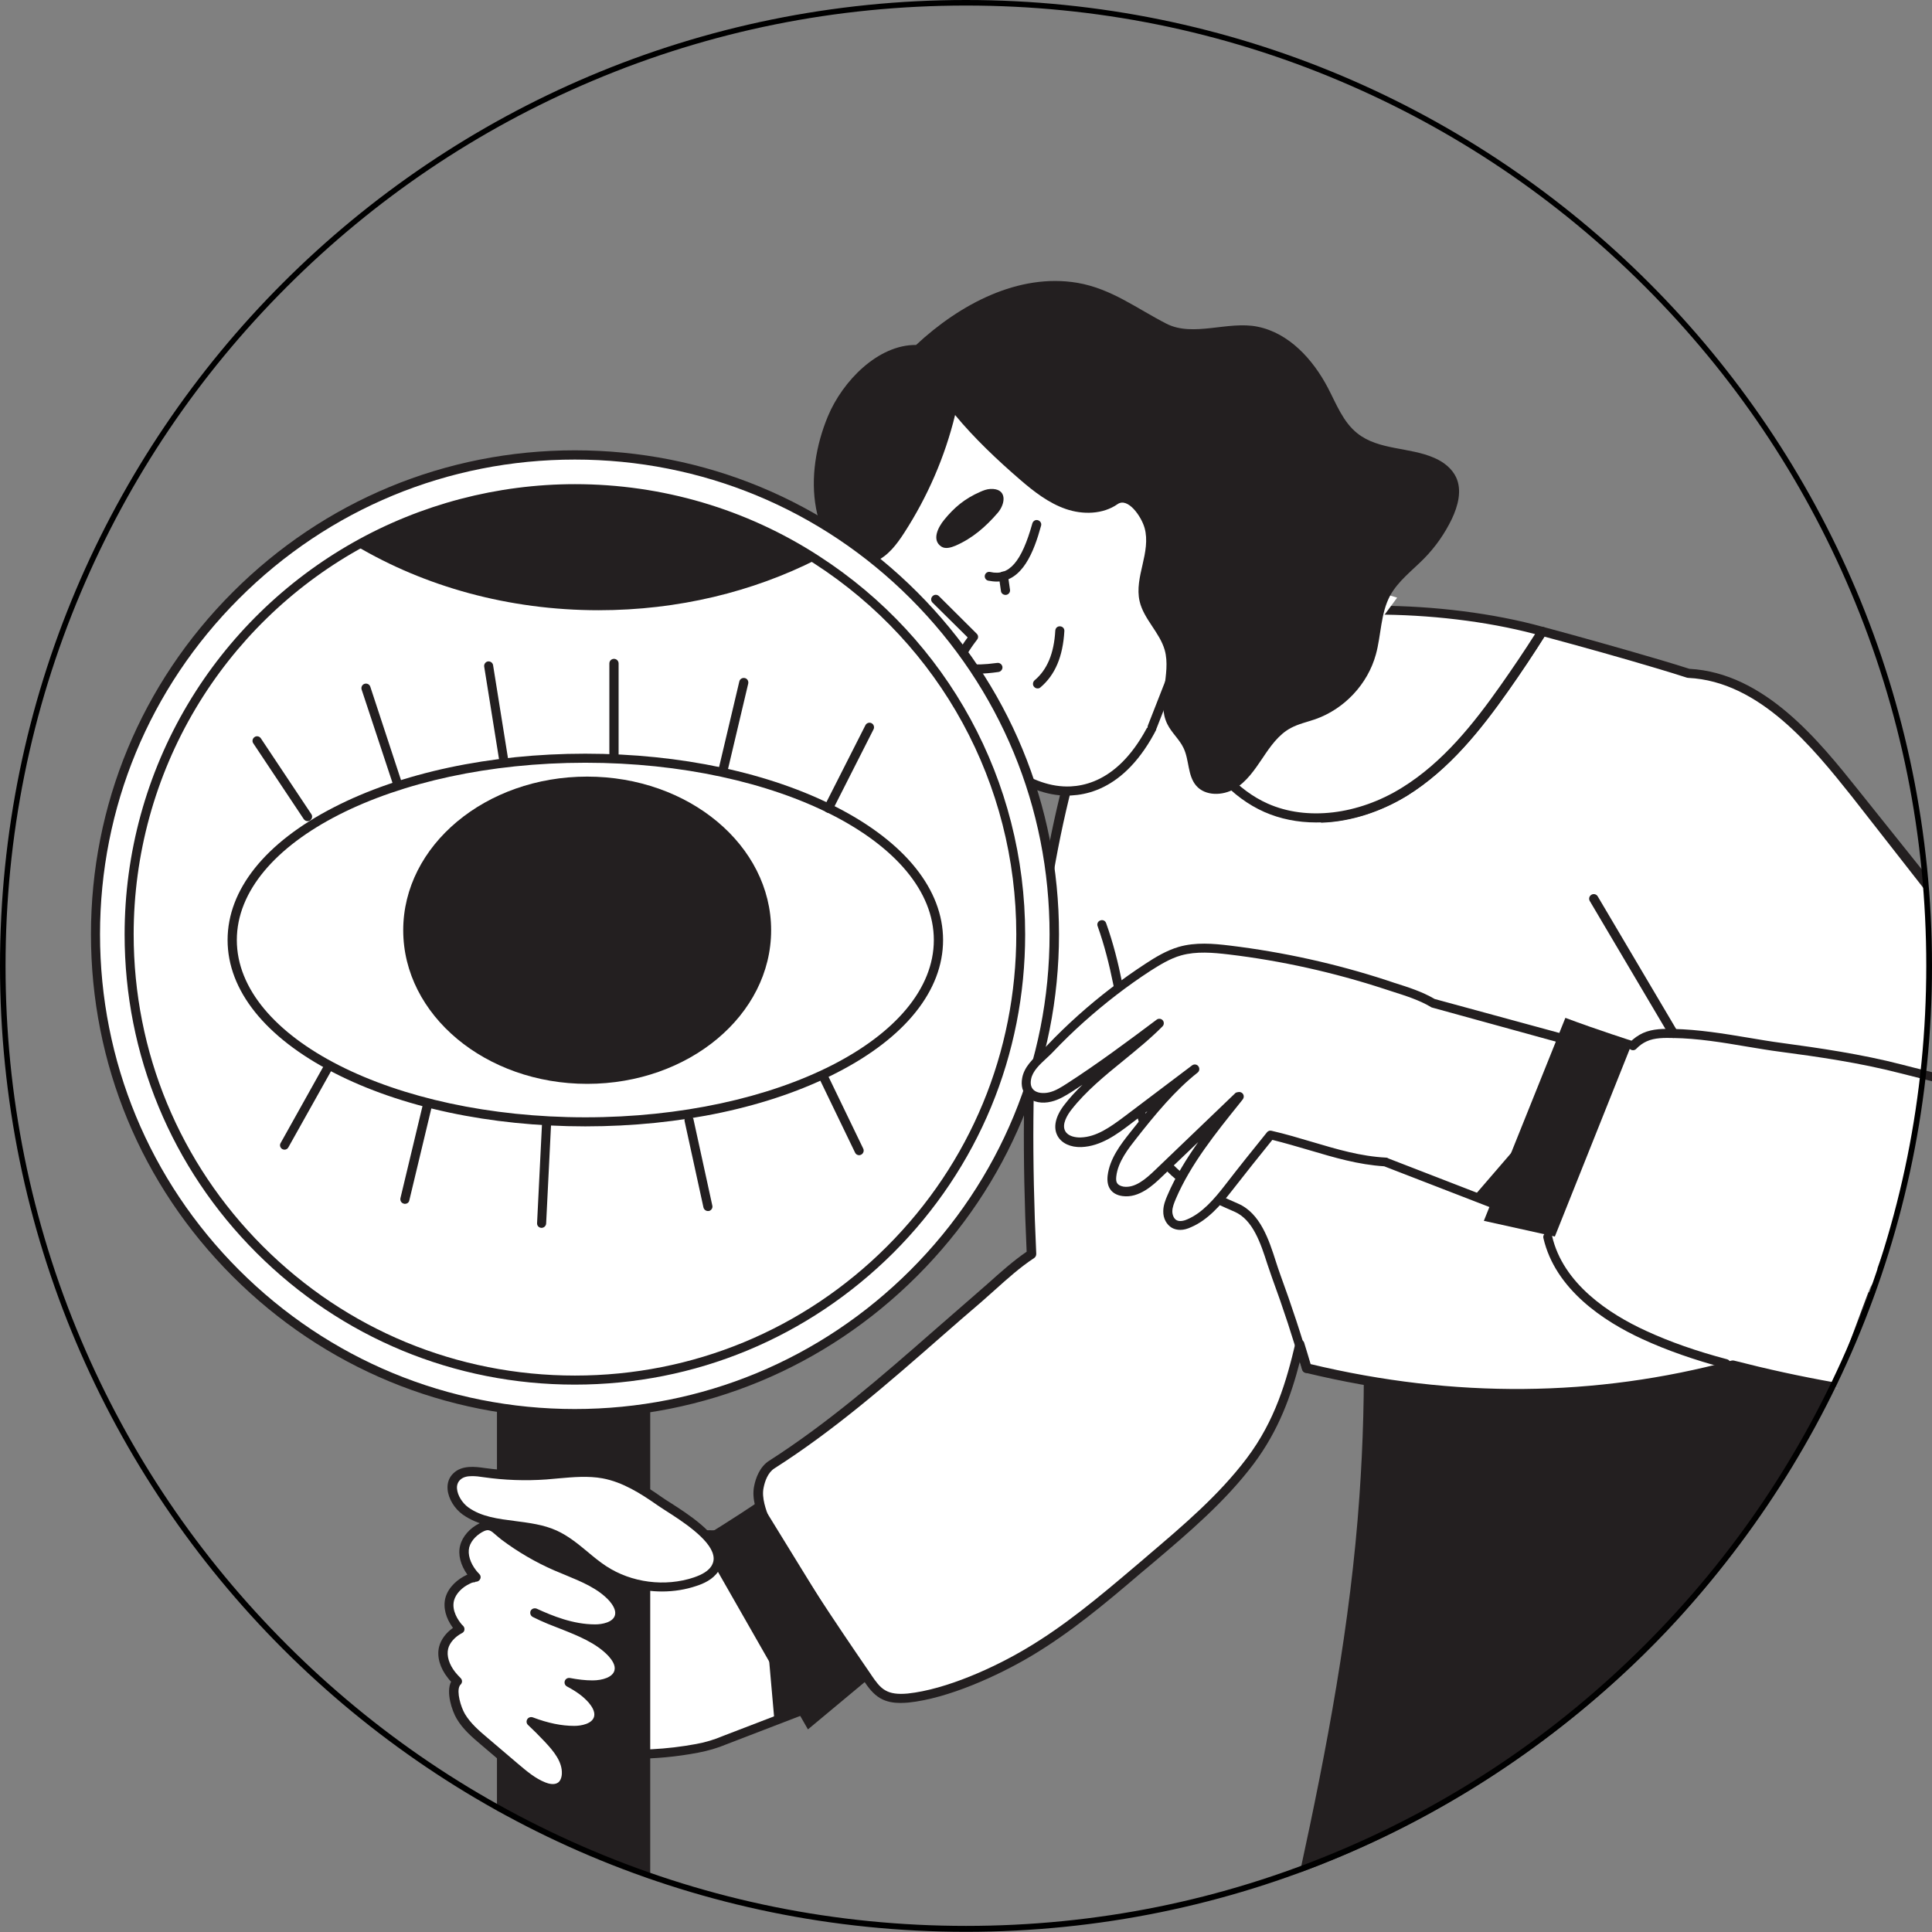 <svg width="311" height="311" viewBox="0 0 311 311" fill="none" xmlns="http://www.w3.org/2000/svg">
<rect x="0" y="0" width="311" height="311" fill="#808080" stroke="none"/>
<g clip-path="url(#clip0_113_424)">
<path d="M217.373 209.466C221.093 226.13 234.842 237.409 253.353 236.694C271.865 235.98 291.033 223.124 303.087 204.168L217.373 209.466Z" fill="white"/>
<path d="M301.923 207.919C274.454 210.359 246.955 212.829 219.486 215.269C219.664 223.809 219.426 232.35 218.831 240.861C217.402 261.394 213.593 281.45 209.248 301.418C211.212 300.704 214.039 299.603 217.343 298.174C247.401 285.111 265.734 265.56 271.121 259.489C286.269 242.468 294.691 225.238 299.393 213.067L301.923 207.919Z" fill="#231F20"/>
<path d="M310.107 141.053C310.107 141.053 308.024 138.404 305.792 135.934C304.393 134.357 304.304 134.417 302.875 132.839C301.863 131.738 300.614 130.28 298.56 127.721C291.834 119.329 283.323 108.944 271.716 108.378C270.168 107.872 268.621 107.396 267.073 106.95C260.794 105.075 254.514 103.319 248.205 101.623C246.27 104.718 244.247 107.753 242.134 110.759C237.64 117.127 232.64 123.347 226.033 127.453C222.075 129.923 217.402 131.5 212.76 131.709C212.135 124.299 209.932 117.097 203.683 112.098C199.933 109.093 194.993 107.783 190.38 108.17C190.142 108.2 189.903 108.23 189.665 108.259C189.546 107.396 189.427 106.563 189.338 105.7C187.552 106.831 185.916 108.14 184.398 109.598C182.047 110.521 179.844 111.8 177.999 113.378C174.368 116.472 172.91 121.799 171.749 126.382C165.529 150.694 164.756 176.375 165.946 201.937C162.851 203.961 159.994 206.788 157.375 209.049C146.572 218.334 136.185 228.124 124.132 235.832C122.942 236.575 122.347 238.034 122.049 239.432C121.692 241.218 122.376 243.152 123.061 244.937C128.269 253.418 133.685 261.661 139.34 269.845C139.429 269.964 139.518 270.083 139.578 270.202C140.263 271.184 140.977 272.225 142.018 272.821C143.209 273.505 144.697 273.565 146.066 273.416C152.316 272.761 160.202 269.19 165.559 266.006C171.868 262.257 177.523 257.525 183.088 252.764C189.457 247.318 196.034 242.021 201.094 235.296C205.587 229.344 207.462 223.244 209.069 216.459C209.456 217.739 209.843 219.018 210.23 220.328C233.89 226.071 256.746 225.803 278.769 219.852C284.156 221.22 289.632 222.262 295.078 223.244C295.733 223.363 295.108 223.244 295.108 223.274C295.108 223.303 294.185 223.184 294.185 223.155C294.185 223.155 294.602 223.155 295.108 223.274C295.614 223.393 296.001 223.571 296.001 223.571L295.108 223.274C295.108 223.274 298.739 213.305 302.846 202.443C303.59 200.479 305.256 196.105 306.417 191.433C307.101 188.665 307.578 186.047 307.607 185.779C307.905 184.082 308.024 182.952 308.203 181.613C309.185 173.876 309.601 172.834 309.988 168.222C310.167 166.109 310.226 164.561 310.286 162.865C310.554 158.52 310.673 151.289 310.107 141.053Z" fill="white"/>
<path d="M310.107 140.963V141.053V140.963ZM295.346 222.44L295.078 223.869C289.602 222.887 284.215 221.905 278.888 220.536C256.657 226.488 233.533 226.636 210.171 220.982C209.903 220.923 209.724 220.714 209.635 220.476C209.516 220.06 209.397 219.613 209.248 219.167C207.849 224.583 205.885 230.207 201.778 235.683C197.195 241.753 191.332 246.723 185.648 251.544C184.963 252.109 184.308 252.674 183.624 253.24C177.642 258.358 172.196 262.881 166.006 266.571C160.649 269.756 152.613 273.416 146.215 274.07C145.828 274.1 145.381 274.13 144.935 274.13C143.923 274.13 142.762 273.981 141.721 273.386C140.53 272.702 139.727 271.571 139.042 270.559L138.804 270.202C132.793 261.453 127.465 253.27 122.525 245.265C122.495 245.235 122.495 245.175 122.466 245.146C121.811 243.42 120.977 241.277 121.394 239.224C121.662 237.885 122.317 236.099 123.805 235.147C133.388 229.017 142.078 221.429 150.5 214.049C152.613 212.204 154.786 210.299 156.958 208.424C157.643 207.829 158.357 207.204 159.101 206.55C161.065 204.794 163.089 202.979 165.262 201.491C163.863 171.168 165.708 147.212 171.095 126.144C172.166 121.918 173.654 116.115 177.582 112.783C179.428 111.205 181.66 109.866 184.041 108.944C185.558 107.456 187.255 106.146 189.011 105.045C189.219 104.897 189.487 104.897 189.725 105.016C189.963 105.135 190.112 105.343 190.142 105.611C190.201 106.236 190.29 106.831 190.35 107.456H190.38C195.379 107.039 200.439 108.527 204.218 111.562C209.605 115.877 212.641 122.216 213.504 130.965C217.611 130.667 221.926 129.209 225.735 126.858C232.372 122.751 237.312 116.502 241.628 110.372C243.741 107.396 245.764 104.331 247.699 101.266C247.877 100.998 248.205 100.85 248.502 100.939C254.782 102.635 261.151 104.421 267.4 106.266C268.859 106.712 270.406 107.158 271.954 107.664C284.066 108.319 292.816 119.27 299.215 127.275L310.167 140.963L310.464 144.028L298.084 128.197C291.834 120.371 283.293 109.688 271.775 109.122C271.716 109.122 271.656 109.093 271.567 109.093C270.019 108.587 268.442 108.111 266.954 107.664C260.883 105.849 254.722 104.123 248.621 102.486C246.776 105.403 244.812 108.349 242.818 111.176C238.413 117.425 233.354 123.823 226.509 128.078C222.283 130.697 217.462 132.244 212.879 132.423C212.492 132.452 212.164 132.155 212.105 131.768C211.361 123.079 208.474 116.83 203.296 112.663C199.814 109.866 195.141 108.497 190.499 108.884C190.261 108.914 190.052 108.914 189.814 108.944C189.427 109.003 189.07 108.706 189.011 108.319C188.951 107.843 188.862 107.396 188.832 106.92C187.493 107.843 186.183 108.914 184.993 110.075C184.933 110.134 184.844 110.194 184.755 110.223C182.493 111.116 180.35 112.366 178.594 113.884C175.023 116.919 173.595 122.454 172.583 126.501C167.196 147.54 165.381 171.465 166.809 201.848C166.809 202.116 166.69 202.354 166.482 202.503C164.25 203.961 162.166 205.836 160.143 207.651C159.399 208.305 158.684 208.96 158 209.555C155.827 211.4 153.655 213.305 151.542 215.15C143.09 222.559 134.34 230.207 124.668 236.367C123.596 237.052 123.12 238.45 122.912 239.521C122.585 241.128 123.299 243.033 123.864 244.551C128.775 252.555 134.102 260.679 140.084 269.369L140.322 269.726C140.917 270.589 141.602 271.601 142.524 272.106C143.387 272.612 144.548 272.761 146.125 272.612C152.316 271.958 160.113 268.416 165.321 265.292C171.422 261.661 176.809 257.168 182.761 252.109C183.445 251.544 184.1 250.978 184.785 250.383C190.38 245.622 196.183 240.712 200.677 234.76C205.29 228.66 207.105 222.232 208.534 216.191C208.623 215.864 208.891 215.656 209.218 215.626C209.546 215.626 209.843 215.834 209.932 216.132C210.29 217.292 210.647 218.453 210.974 219.584C234.039 225.119 256.835 224.91 278.739 219.018C278.858 218.989 278.977 218.989 279.126 219.018C284.453 220.387 289.751 221.548 295.286 222.53" fill="#231F20"/>
<path d="M200.766 76.686C200.766 70.229 195.737 64.962 189.397 64.545C187.165 60.438 183.981 56.897 179.844 54.784C176.69 53.177 173.148 52.493 169.636 52.166C155.262 50.856 143.328 57.016 136.364 69.663C134.459 73.115 133.179 76.984 133.358 80.912C133.596 86.149 135.947 91.595 138.536 96.326C139.042 97.249 139.548 98.112 140.054 98.975C140.441 99.659 140.858 100.314 141.304 100.969C142.643 103.081 144.131 105.135 145.649 107.128C148.387 110.64 151.393 113.973 154.548 117.127C159.161 121.74 165.381 127.632 172.404 127.275C181.273 126.828 185.975 117.425 188.296 110.075C190.558 102.873 191.421 95.999 192.284 88.559C192.284 88.441 192.314 88.351 192.314 88.232C197.195 86.685 200.766 82.102 200.766 76.686Z" fill="white"/>
<path d="M171.809 128.078C164.994 128.078 159.071 122.751 154.042 117.693C150.619 114.27 147.673 110.967 145.084 107.634C143.506 105.581 142.018 103.498 140.679 101.415C140.262 100.76 139.846 100.106 139.429 99.391C138.893 98.469 138.388 97.576 137.911 96.713C134.578 90.613 132.852 85.465 132.644 80.971C132.465 77.281 133.507 73.353 135.739 69.336C142.822 56.451 154.905 50.112 169.726 51.451C174.041 51.838 177.374 52.701 180.201 54.13C184.07 56.094 187.433 59.456 189.874 63.831C196.421 64.456 201.51 70.02 201.51 76.656C201.51 82.132 198.117 86.953 192.999 88.798C192.076 96.683 191.213 103.319 189.011 110.313C184.546 124.507 177.553 127.781 172.464 128.048C172.226 128.048 172.017 128.078 171.809 128.078ZM165.857 52.731C153.327 52.731 143.179 58.772 136.989 70.02C134.906 73.8 133.923 77.46 134.072 80.882C134.251 85.137 135.917 90.077 139.161 95.969C139.637 96.802 140.143 97.695 140.679 98.588C141.096 99.302 141.512 99.957 141.899 100.582C143.209 102.635 144.667 104.688 146.215 106.712C148.774 110.015 151.661 113.259 155.054 116.651C160.024 121.621 165.886 126.918 172.374 126.59C176.987 126.352 183.386 123.287 187.612 109.896C189.784 102.962 190.647 96.386 191.57 88.53L191.6 88.203C191.63 87.905 191.838 87.667 192.106 87.578C196.867 86.06 200.052 81.686 200.052 76.686C200.052 70.675 195.35 65.676 189.368 65.289C189.13 65.259 188.892 65.14 188.773 64.902C186.451 60.617 183.237 57.343 179.517 55.439C176.868 54.1 173.684 53.296 169.577 52.91C168.327 52.791 167.077 52.731 165.857 52.731Z" fill="#231F20"/>
<path d="M120.799 247.11L111.752 247.05L79.283 246.634L81.217 279.04C91.842 282.373 102.228 283.325 112.228 281.45C113.775 281.153 115.263 280.706 116.722 280.111L134.429 273.297L120.799 247.11Z" fill="white"/>
<path d="M101.871 283.117C95.145 283.117 88.151 281.986 80.979 279.724C80.681 279.635 80.473 279.367 80.473 279.07L78.539 246.663C78.539 246.455 78.598 246.276 78.747 246.128C78.896 245.979 79.074 245.89 79.283 245.89L111.752 246.306L120.829 246.396C121.097 246.396 121.335 246.544 121.483 246.782L135.084 272.94C135.173 273.118 135.203 273.326 135.114 273.535C135.054 273.743 134.876 273.892 134.697 273.951L116.99 280.766C115.502 281.391 113.954 281.837 112.377 282.135C108.954 282.789 105.472 283.117 101.871 283.117ZM81.902 278.504C92.526 281.748 102.675 282.492 112.079 280.736C113.567 280.468 115.025 280.022 116.424 279.427L133.388 272.91L120.353 247.854L111.722 247.794L80.056 247.378L81.902 278.504Z" fill="#231F20"/>
<path d="M112.585 247.794C117.376 244.937 122.287 241.605 122.287 241.605L139.876 270.202L130.055 278.385L112.585 247.794Z" fill="#231F20"/>
<path d="M210.319 221.012C209.992 221.012 209.694 220.804 209.605 220.476C208.177 215.507 206.54 210.508 204.754 205.657C204.516 204.973 204.278 204.258 204.01 203.485C202.939 200.152 201.689 196.343 198.742 195.063C194.873 193.367 190.469 191.462 187.404 188.04C183.594 183.785 182.374 177.863 181.541 172.655C181.303 171.138 181.064 169.59 180.826 168.102C179.874 161.734 178.862 155.188 176.69 149.087C176.541 148.7 176.749 148.284 177.136 148.165C177.523 148.016 177.94 148.224 178.059 148.611C180.291 154.83 181.303 161.496 182.255 167.894C182.493 169.382 182.701 170.929 182.969 172.447C183.773 177.446 184.933 183.13 188.475 187.088C191.332 190.272 195.588 192.117 199.308 193.754C202.879 195.301 204.278 199.616 205.379 203.068C205.617 203.812 205.855 204.526 206.093 205.181C207.879 210.061 209.546 215.09 210.974 220.09C211.093 220.476 210.855 220.893 210.468 220.982C210.468 220.982 210.409 221.012 210.319 221.012Z" fill="#231F20"/>
<path d="M248.264 101.594C246.33 104.688 244.306 107.724 242.193 110.729C237.699 117.097 232.699 123.317 226.093 127.423C219.486 131.53 210.915 133.196 203.802 130.042C198.385 127.632 194.368 122.692 192.135 117.216C190.618 113.526 189.814 109.598 189.398 105.641C189.784 105.403 190.171 105.164 190.558 104.956C193.147 103.498 195.975 102.516 198.772 101.474C209.932 97.219 231.36 96.921 248.264 101.594Z" fill="white"/>
<path d="M211.867 132.393C208.891 132.393 206.064 131.828 203.504 130.697C198.296 128.376 194.01 123.674 191.451 117.484C190.052 114.062 189.13 110.223 188.683 105.7C188.653 105.432 188.773 105.164 189.011 105.016C189.397 104.748 189.814 104.54 190.201 104.301C192.463 103.022 194.903 102.099 197.284 101.236C197.701 101.088 198.117 100.939 198.504 100.79C210.26 96.356 232.193 96.416 248.473 100.939C248.681 100.998 248.889 101.177 248.949 101.385C249.038 101.594 249.008 101.832 248.889 102.04C246.955 105.135 244.901 108.2 242.788 111.205C238.384 117.454 233.324 123.852 226.479 128.108C221.837 130.905 216.688 132.393 211.867 132.393ZM190.142 105.998C190.588 110.164 191.451 113.765 192.76 116.919C195.141 122.692 199.248 127.215 204.07 129.358C210.349 132.155 218.623 131.173 225.676 126.798C232.313 122.692 237.253 116.443 241.568 110.313C243.473 107.605 245.348 104.837 247.104 102.07C231.211 97.874 210.26 97.874 199.01 102.159C198.594 102.308 198.177 102.456 197.76 102.635C195.439 103.498 193.058 104.391 190.886 105.611C190.647 105.7 190.409 105.849 190.142 105.998Z" fill="#231F20"/>
<path d="M79.997 291.449V224.256H104.669V302.459" fill="#231F20"/>
<path d="M99.669 260.114C99.877 259.102 99.282 258.09 98.597 257.317C96.246 254.698 92.675 253.597 89.431 252.169C86.485 250.889 83.687 249.252 81.098 247.318C79.759 246.306 79.104 245.116 77.497 245.89C76.277 246.485 75.116 247.616 74.759 248.955C74.372 250.472 75.057 252.109 76.039 253.329C76.217 253.537 76.396 253.746 76.574 253.954C76.217 253.924 75.86 254.014 75.384 254.222C74.045 254.847 72.765 256.007 72.408 257.406C71.991 258.983 72.735 260.679 73.807 261.959C73.866 262.048 73.956 262.137 74.045 262.227C72.854 262.822 71.753 263.923 71.426 265.232C71.039 266.75 71.723 268.387 72.706 269.607C73.003 269.964 73.301 270.321 73.628 270.618C73.509 270.738 73.39 270.857 73.301 271.035C72.587 272.374 73.509 275.112 74.164 276.272C75.086 277.85 76.515 279.099 77.943 280.29C79.61 281.718 81.277 283.117 82.943 284.545C84.342 285.736 85.77 286.956 87.497 287.61C88.389 287.938 89.431 288.116 90.205 287.551C90.83 287.104 91.098 286.331 91.127 285.557C91.217 283.355 89.669 281.45 88.181 279.843C87.318 278.921 86.395 277.998 85.473 277.135C87.705 277.969 90.026 278.534 92.407 278.564C94.044 278.564 96.008 277.998 96.335 276.421C96.544 275.41 95.949 274.398 95.264 273.624C94.222 272.463 92.943 271.6 91.574 270.886C92.794 271.124 94.044 271.273 95.324 271.273C97.109 271.273 99.252 270.678 99.609 269.041C99.847 267.97 99.193 266.929 98.419 266.125C95.83 263.387 91.961 262.257 88.419 260.769C87.616 260.441 86.812 260.084 86.038 259.697C89.133 261.126 92.348 262.286 95.74 262.286C97.347 262.286 99.341 261.721 99.669 260.114Z" fill="white"/>
<path d="M88.955 288.652C88.419 288.652 87.824 288.533 87.199 288.295C85.354 287.581 83.806 286.271 82.437 285.111L77.438 280.855C76.069 279.695 74.521 278.385 73.509 276.659C72.765 275.41 71.753 272.374 72.616 270.708C72.408 270.499 72.229 270.291 72.081 270.083C70.801 268.476 70.295 266.631 70.682 265.084C70.979 263.923 71.783 262.852 72.914 262.048C71.753 260.471 71.307 258.745 71.694 257.227C72.17 255.442 73.747 254.162 75.086 253.537C75.146 253.508 75.176 253.508 75.235 253.478C74.134 251.931 73.688 250.234 74.075 248.776C74.432 247.348 75.622 245.979 77.199 245.205C78.896 244.372 79.908 245.265 80.8 246.068C81.038 246.277 81.277 246.515 81.574 246.693C84.104 248.598 86.872 250.205 89.758 251.454C90.324 251.722 90.949 251.96 91.514 252.198C94.282 253.329 97.109 254.519 99.163 256.781C100.204 257.942 100.651 259.132 100.413 260.233C99.996 262.257 97.645 262.971 95.77 262.971C95.681 262.971 95.621 262.971 95.532 262.971C96.812 263.655 97.972 264.488 98.984 265.56C100.115 266.75 100.591 268 100.353 269.131C99.907 271.214 97.407 271.958 95.383 271.958H95.353C95.115 271.958 94.877 271.958 94.639 271.928C95.086 272.285 95.472 272.672 95.83 273.059C96.871 274.219 97.318 275.41 97.08 276.511C96.663 278.534 94.342 279.248 92.467 279.248H92.437C91.068 279.248 89.639 279.07 88.151 278.683C88.36 278.891 88.538 279.1 88.747 279.308C90.443 281.123 92.02 283.147 91.901 285.557C91.842 286.658 91.395 287.581 90.681 288.116C90.145 288.473 89.61 288.652 88.955 288.652ZM76.426 254.698C76.217 254.698 75.949 254.758 75.682 254.906C74.372 255.501 73.39 256.543 73.092 257.614C72.646 259.281 73.807 260.888 74.342 261.513C74.402 261.572 74.461 261.632 74.521 261.691L74.58 261.751C74.729 261.929 74.789 262.138 74.759 262.376C74.729 262.584 74.58 262.792 74.372 262.881C73.241 263.477 72.378 264.429 72.14 265.411C71.872 266.542 72.289 267.911 73.271 269.16C73.539 269.488 73.807 269.785 74.134 270.113C74.283 270.261 74.372 270.44 74.372 270.648C74.372 270.857 74.283 271.035 74.134 271.184C74.075 271.243 74.015 271.303 73.985 271.392C73.479 272.344 74.164 274.755 74.848 275.915C75.741 277.403 77.11 278.594 78.449 279.724L83.449 283.98C84.788 285.111 86.187 286.301 87.794 286.926C88.3 287.134 89.223 287.372 89.818 286.956C90.175 286.718 90.413 286.182 90.443 285.527C90.532 283.623 89.163 281.927 87.675 280.349C86.723 279.338 85.86 278.475 84.997 277.671C84.729 277.433 84.699 277.046 84.878 276.749C85.056 276.451 85.443 276.332 85.77 276.451C88.211 277.374 90.383 277.82 92.437 277.82C92.437 277.82 92.437 277.82 92.467 277.82C93.538 277.82 95.413 277.493 95.651 276.243C95.8 275.469 95.234 274.636 94.758 274.07C93.895 273.088 92.794 272.285 91.276 271.481C90.949 271.303 90.8 270.946 90.919 270.589C91.038 270.232 91.395 270.053 91.752 270.113C93.002 270.351 94.193 270.499 95.353 270.499H95.383C96.96 270.499 98.687 269.994 98.925 268.833C99.103 268.03 98.478 267.167 97.943 266.571C95.949 264.459 93.002 263.298 90.145 262.167C89.491 261.899 88.836 261.661 88.181 261.394C87.378 261.066 86.544 260.679 85.77 260.293C85.413 260.114 85.265 259.697 85.413 259.311C85.592 258.953 86.009 258.805 86.395 258.953C88.925 260.114 92.258 261.483 95.8 261.483C95.8 261.483 95.8 261.483 95.83 261.483C96.901 261.483 98.776 261.156 99.014 259.906C99.163 259.132 98.597 258.299 98.121 257.733C96.306 255.71 93.598 254.609 91.008 253.537C90.413 253.299 89.818 253.032 89.223 252.794C86.217 251.484 83.36 249.818 80.741 247.854C80.414 247.616 80.146 247.348 79.878 247.14C78.985 246.336 78.658 246.128 77.884 246.485C76.961 246.931 75.86 247.854 75.533 249.074C75.265 250.205 75.682 251.573 76.664 252.823C76.812 253.002 76.961 253.18 77.17 253.389C77.378 253.597 77.438 253.924 77.289 254.192C77.17 254.46 76.872 254.639 76.574 254.609C76.455 254.698 76.455 254.698 76.426 254.698Z" fill="#231F20"/>
<path d="M106.157 241.634C103.389 239.7 100.413 237.855 97.08 237.23C94.044 236.665 90.919 237.171 87.824 237.409C84.52 237.647 81.187 237.528 77.914 237.052C76.396 236.843 74.61 236.635 73.509 237.706C71.962 239.224 73.152 241.991 74.938 243.241C78.985 246.128 84.699 244.997 89.223 247.021C92.199 248.36 94.401 250.919 97.139 252.704C101.425 255.531 107.02 256.245 111.871 254.609C113.091 254.192 114.341 253.597 115.025 252.526C117.823 248.3 108.657 243.39 106.157 241.634Z" fill="white"/>
<path d="M106.573 256.186C103.091 256.186 99.609 255.204 96.752 253.299C95.651 252.585 94.639 251.722 93.627 250.919C92.08 249.639 90.651 248.449 88.925 247.675C87.02 246.812 84.848 246.544 82.705 246.277C79.848 245.919 76.932 245.533 74.491 243.807C73.152 242.854 72.17 241.218 72.051 239.76C71.962 238.718 72.289 237.825 72.973 237.171C74.372 235.802 76.545 236.099 78.003 236.308C81.217 236.754 84.521 236.873 87.764 236.665C88.419 236.605 89.104 236.546 89.758 236.486C92.199 236.278 94.699 236.04 97.199 236.486C100.681 237.111 103.746 239.045 106.544 241.009C106.871 241.247 107.347 241.545 107.913 241.902C110.74 243.717 115.502 246.753 116.186 250.026C116.394 251.038 116.216 252.02 115.65 252.913C114.757 254.281 113.21 254.936 112.109 255.293C110.353 255.888 108.478 256.186 106.573 256.186ZM75.979 237.617C75.176 237.617 74.521 237.766 74.045 238.242C73.688 238.599 73.509 239.105 73.569 239.67C73.658 240.712 74.402 241.932 75.384 242.646C77.497 244.164 80.146 244.491 82.943 244.848C85.175 245.146 87.467 245.414 89.58 246.366C91.485 247.229 93.062 248.538 94.609 249.818C95.562 250.621 96.544 251.425 97.585 252.109C101.663 254.787 107.079 255.472 111.692 253.924C113.091 253.448 113.984 252.883 114.49 252.139C114.847 251.573 114.966 251.008 114.817 250.353C114.252 247.705 109.639 244.759 107.168 243.182C106.603 242.825 106.127 242.497 105.77 242.259C103.091 240.384 100.204 238.569 96.99 237.974C94.699 237.557 92.288 237.766 89.967 237.974C89.312 238.034 88.598 238.093 87.943 238.153C84.58 238.391 81.217 238.272 77.884 237.796C77.17 237.677 76.545 237.617 75.979 237.617Z" fill="#231F20"/>
<path d="M184.219 117.068C184.963 117.068 206.064 121.769 206.064 121.769L224.902 96.207L191.6 86.119L184.219 117.068Z" fill="white"/>
<path d="M133.507 87.578C135.114 90.137 137.554 91.803 140.917 90.375C142.941 89.512 144.369 87.607 145.56 85.762C149.31 79.96 152.107 73.532 153.744 66.806C156.78 70.496 160.619 74.127 164.25 77.252C166.452 79.156 168.803 80.971 171.541 81.924C174.279 82.876 177.523 82.816 179.904 81.15C181.541 80.019 183.713 83.084 184.249 84.989C184.785 86.893 184.368 88.946 183.922 90.881C183.475 92.815 182.999 94.838 183.445 96.773C184.1 99.659 186.689 101.802 187.493 104.659C188.564 108.527 186.124 112.961 187.909 116.562C188.594 117.96 189.874 119.032 190.528 120.43C191.451 122.365 191.153 124.834 192.552 126.471C194.01 128.167 196.808 128.108 198.742 126.977C200.677 125.846 201.986 123.882 203.236 122.037C204.486 120.162 205.825 118.228 207.79 117.187C209.01 116.532 210.379 116.234 211.688 115.788C216.39 114.151 220.17 110.134 221.48 105.343C222.343 102.218 222.224 98.766 223.771 95.88C225.081 93.499 227.342 91.833 229.247 89.899C231.063 88.054 232.58 85.881 233.711 83.531C234.693 81.447 235.378 78.948 234.396 76.835C233.711 75.377 232.342 74.335 230.884 73.71C226.896 71.955 221.956 72.49 218.533 69.782C216.212 67.967 215.141 65.081 213.772 62.462C211.361 57.849 207.492 53.594 202.403 52.582C197.641 51.63 192.076 54.308 187.761 52.106C182.939 49.636 178.922 46.482 173.446 45.53C163.952 43.923 154.488 48.981 147.465 55.528C141.334 55.469 135.62 61.361 133.269 67.015C131.364 71.597 130.441 76.924 131.364 81.834C131.721 83.769 132.435 85.881 133.507 87.578Z" fill="#231F20"/>
<path d="M157.553 108.438C155.679 108.438 154.607 108.051 154.161 107.248C153.446 106.027 154.429 104.421 155.768 102.605L150.113 97.011C149.816 96.713 149.816 96.267 150.113 95.969C150.411 95.672 150.857 95.672 151.155 95.969L157.226 102.01C157.494 102.278 157.524 102.665 157.286 102.962C156.72 103.706 155.054 105.908 155.381 106.504C155.47 106.652 156.095 107.307 160.53 106.712C160.916 106.652 161.303 106.95 161.363 107.337C161.422 107.724 161.125 108.111 160.738 108.17C159.488 108.349 158.417 108.438 157.553 108.438Z" fill="#231F20"/>
<path d="M167.017 110.818C166.809 110.818 166.601 110.729 166.452 110.551C166.184 110.253 166.244 109.777 166.541 109.509C168.565 107.813 169.666 105.194 169.874 101.504C169.904 101.088 170.232 100.79 170.648 100.82C171.065 100.85 171.363 101.177 171.333 101.594C171.095 105.7 169.845 108.646 167.494 110.64C167.345 110.789 167.166 110.818 167.017 110.818Z" fill="#231F20"/>
<path d="M160.44 93.618C160.024 93.618 159.547 93.559 159.071 93.47C158.684 93.38 158.446 92.993 158.536 92.607C158.625 92.22 159.012 91.982 159.399 92.071C162.434 92.785 164.458 90.434 166.184 84.245C166.303 83.858 166.69 83.62 167.077 83.739C167.464 83.858 167.702 84.245 167.583 84.632C166.422 88.887 164.547 93.618 160.44 93.618Z" fill="#231F20"/>
<path d="M161.839 95.761C161.482 95.761 161.155 95.493 161.125 95.136L160.797 92.845C160.738 92.458 161.006 92.071 161.422 92.011C161.839 91.952 162.196 92.22 162.256 92.636L162.583 94.928C162.643 95.315 162.375 95.701 161.958 95.761C161.899 95.761 161.869 95.761 161.839 95.761Z" fill="#231F20"/>
<path d="M153.804 87.845C156.542 86.655 158.655 84.81 160.589 82.578C161.928 81.031 162.137 78.561 159.399 78.71C158.833 78.74 158.297 78.948 157.762 79.186C155.321 80.257 153.625 81.656 151.958 83.709C151.066 84.81 149.905 86.923 151.542 87.994C152.197 88.411 153.089 88.143 153.804 87.845Z" fill="#231F20"/>
<path d="M144.637 97.755C143.596 98.975 142.495 100.076 141.274 100.998C140.858 100.344 140.441 99.659 140.024 99.005C139.518 98.142 139.013 97.279 138.507 96.356C139.459 95.582 140.53 94.928 141.78 94.392C142.286 94.154 142.852 93.946 143.417 93.916C146.185 93.737 145.977 96.207 144.637 97.755Z" fill="#231F20"/>
<path d="M149.131 104.718C148.566 105.284 147.405 104.986 146.512 104.093C145.619 103.2 145.352 102.01 145.887 101.475C146.453 100.909 147.613 101.207 148.506 102.099C149.399 102.992 149.667 104.182 149.131 104.718Z" fill="#231F20"/>
<path d="M92.526 227.529C135.129 227.529 169.666 192.996 169.666 150.397C169.666 107.797 135.129 73.264 92.526 73.264C49.923 73.264 15.386 107.797 15.386 150.397C15.386 192.996 49.923 227.529 92.526 227.529Z" fill="white"/>
<path d="M92.526 228.273C71.723 228.273 52.171 220.179 37.439 205.449C22.707 190.719 14.642 171.197 14.642 150.397C14.642 129.596 22.737 110.045 37.469 95.315C52.2 80.584 71.723 72.49 92.556 72.49C113.389 72.49 132.912 80.584 147.643 95.315C162.375 110.045 170.47 129.566 170.47 150.397C170.47 171.227 162.315 190.748 147.584 205.449C132.852 220.149 113.329 228.273 92.526 228.273ZM92.526 73.978C72.11 73.978 52.915 81.924 38.481 96.356C24.047 110.789 16.101 129.983 16.101 150.397C16.101 170.81 24.047 190.004 38.481 204.437C52.915 218.87 72.11 226.815 92.526 226.815C112.942 226.815 132.138 218.87 146.572 204.437C161.006 190.004 168.952 170.81 168.952 150.397C168.952 129.983 161.006 110.789 146.572 96.356C132.138 81.924 112.942 73.978 92.526 73.978Z" fill="#231F20"/>
<path d="M164.279 150.397C164.279 190.034 132.138 222.143 92.526 222.143C52.885 222.143 20.773 190.004 20.773 150.397C20.773 123.585 35.475 100.195 57.289 87.875C67.706 81.983 79.729 78.62 92.526 78.62C106.871 78.62 120.204 82.816 131.424 90.077C151.185 102.873 164.279 125.102 164.279 150.397Z" fill="white"/>
<path d="M92.526 222.887C73.152 222.887 54.968 215.358 41.278 201.669C27.588 187.981 20.059 169.769 20.059 150.426C20.059 137.333 23.57 124.537 30.237 113.348C36.695 102.486 45.951 93.47 56.932 87.28C67.736 81.18 80.056 77.936 92.556 77.936C106.544 77.936 120.144 81.924 131.84 89.512C152.613 102.933 165.023 125.727 165.023 150.426C165.023 169.799 157.494 187.981 143.804 201.669C130.084 215.328 111.9 222.887 92.526 222.887ZM92.526 79.364C80.294 79.364 68.212 82.519 57.647 88.5C46.873 94.571 37.826 103.409 31.487 114.062C24.969 125.013 21.517 137.571 21.517 150.397C21.517 169.382 28.898 187.207 42.32 200.628C55.742 214.049 73.569 221.429 92.556 221.429C111.514 221.429 129.37 214.049 142.792 200.628C156.214 187.207 163.595 169.382 163.595 150.397C163.595 126.174 151.423 103.855 131.066 90.702C119.549 83.292 106.246 79.364 92.526 79.364Z" fill="#231F20"/>
<path d="M230.676 161.466C228.325 160.068 225.616 159.324 223.027 158.491C214.843 155.812 206.421 153.938 197.879 152.926C195.231 152.599 192.522 152.39 189.963 153.104C188.118 153.64 186.421 154.652 184.814 155.723C181.035 158.193 177.434 160.961 174.071 163.966C172.345 165.514 170.678 167.12 169.071 168.787C167.732 170.186 165.648 171.584 165.291 173.608C164.815 176.078 166.869 177.119 169.101 176.584C170.232 176.316 171.243 175.661 172.226 175.036C177.196 171.852 181.928 168.311 186.66 164.77C182.047 169.442 175.975 173.072 171.958 178.25C171.005 179.47 170.142 181.166 170.916 182.505C171.511 183.547 172.88 183.934 174.071 183.874C176.898 183.755 179.338 181.999 181.57 180.303C185.171 177.566 188.802 174.858 192.403 172.12C188.653 175.066 185.41 179.053 182.463 182.773C180.916 184.737 179.279 186.85 179.011 189.35C178.951 189.885 178.951 190.48 179.249 190.957C179.576 191.462 180.172 191.73 180.767 191.82C182.939 192.117 184.844 190.51 186.451 188.993C190.796 184.826 195.112 180.69 199.457 176.524C195.469 181.523 191.124 186.82 188.594 192.683C188.267 193.426 187.969 194.17 187.969 194.974C187.969 195.777 188.296 196.611 189.011 197.027C189.755 197.444 190.677 197.265 191.481 196.908C194.07 195.777 196.123 193.367 197.79 191.195C200.022 188.338 202.254 185.511 204.546 182.684C210.944 184.142 216.688 186.671 223.116 187.029V187.058L237.312 192.564L242.967 194.736L247.104 196.343L258.442 169.055L230.676 161.466Z" fill="white"/>
<path d="M189.993 197.979C189.487 197.979 189.04 197.86 188.653 197.652C187.79 197.146 187.225 196.134 187.255 194.974C187.255 194.022 187.612 193.129 187.939 192.385C189.219 189.379 190.975 186.552 192.88 183.844L186.957 189.498C185.707 190.689 183.386 192.921 180.678 192.534C179.785 192.415 179.041 191.998 178.654 191.343C178.326 190.808 178.207 190.123 178.297 189.26C178.624 186.493 180.44 184.172 181.898 182.327C182.82 181.166 183.743 180.006 184.695 178.875L181.987 180.928C179.874 182.535 177.225 184.529 174.071 184.648C172.345 184.707 170.916 184.053 170.261 182.892C169.488 181.523 169.874 179.708 171.362 177.804C172.226 176.673 173.208 175.631 174.249 174.619C173.714 174.977 173.178 175.334 172.612 175.691C171.541 176.375 170.47 177.03 169.249 177.327C167.732 177.714 166.273 177.417 165.381 176.584C164.607 175.84 164.309 174.768 164.547 173.518C164.875 171.733 166.273 170.453 167.523 169.293C167.88 168.965 168.238 168.638 168.535 168.311C170.142 166.615 171.839 164.978 173.565 163.431C176.957 160.395 180.618 157.598 184.398 155.128C185.945 154.116 187.731 153.015 189.755 152.42C192.463 151.646 195.29 151.884 197.969 152.212C206.54 153.253 215.051 155.128 223.236 157.806C223.652 157.955 224.069 158.074 224.485 158.223C226.658 158.907 228.92 159.621 230.944 160.812L258.591 168.341C258.8 168.4 258.978 168.549 259.068 168.727C259.157 168.906 259.157 169.144 259.097 169.323L247.758 196.611C247.61 196.968 247.193 197.146 246.806 197.027L222.819 187.743C218.623 187.475 214.813 186.344 210.796 185.154C208.861 184.588 206.837 183.993 204.814 183.487C202.641 186.166 200.469 188.903 198.356 191.611C196.481 194.022 194.397 196.402 191.749 197.533C191.124 197.831 190.528 197.979 189.993 197.979ZM199.457 175.78C199.635 175.78 199.814 175.84 199.963 175.959C200.26 176.226 200.29 176.643 200.052 176.97L199.605 177.536C195.707 182.386 191.659 187.415 189.278 192.98C189.011 193.635 188.713 194.319 188.713 195.004C188.713 195.51 188.921 196.134 189.368 196.402C189.933 196.73 190.737 196.462 191.183 196.253C193.534 195.242 195.469 193.01 197.195 190.778C199.397 187.921 201.689 185.064 203.951 182.267C204.129 182.059 204.397 181.94 204.695 182.029C206.927 182.535 209.099 183.19 211.212 183.815C215.23 185.005 219.009 186.136 223.116 186.344C223.265 186.344 223.414 186.404 223.533 186.493L246.657 195.45L257.401 169.59L230.497 162.181C230.438 162.151 230.378 162.151 230.319 162.091C228.414 160.961 226.212 160.276 224.069 159.592C223.652 159.443 223.206 159.324 222.789 159.175C214.664 156.527 206.272 154.652 197.79 153.64C195.26 153.343 192.612 153.104 190.142 153.789C188.326 154.295 186.63 155.366 185.171 156.289C181.422 158.729 177.85 161.496 174.517 164.472C172.821 165.99 171.154 167.597 169.577 169.263C169.249 169.62 168.892 169.947 168.505 170.305C167.375 171.346 166.214 172.417 165.976 173.727C165.827 174.5 165.976 175.066 166.392 175.453C166.898 175.929 167.88 176.078 168.892 175.84C169.904 175.601 170.797 175.036 171.809 174.381C176.749 171.197 181.57 167.597 186.183 164.145C186.481 163.907 186.927 163.966 187.165 164.234C187.404 164.502 187.404 164.948 187.136 165.216C185.231 167.15 183.029 168.936 180.886 170.691C177.88 173.132 174.785 175.661 172.464 178.637C171.839 179.44 170.857 180.988 171.482 182.089C171.928 182.892 173.059 183.13 173.981 183.1C176.481 183.011 178.654 181.494 181.064 179.678L191.897 171.495C192.225 171.257 192.671 171.316 192.909 171.644C193.147 171.971 193.088 172.417 192.79 172.655C189.159 175.512 185.945 179.41 182.999 183.16C181.66 184.856 179.963 186.999 179.695 189.35C179.636 189.856 179.666 190.242 179.844 190.48C180.023 190.748 180.38 190.927 180.856 191.016C182.701 191.284 184.427 189.796 185.915 188.368L198.921 175.899C199.1 175.84 199.278 175.78 199.457 175.78Z" fill="#231F20"/>
<path d="M277.876 220.268C277.817 220.268 277.757 220.268 277.698 220.238C272.698 218.899 268.353 217.382 264.395 215.566C258.175 212.71 250.348 207.561 248.443 199.289C248.354 198.902 248.592 198.515 248.979 198.426C249.365 198.337 249.752 198.575 249.842 198.961C251.597 206.639 259.038 211.519 264.96 214.227C268.829 216.013 273.085 217.501 278.025 218.81C278.412 218.929 278.65 219.316 278.531 219.703C278.501 220.03 278.204 220.268 277.876 220.268Z" fill="#231F20"/>
<path d="M329.601 180.482C329.481 180.482 329.362 180.452 329.273 180.393C322.607 177.03 318.232 175.899 309.482 173.667C308.351 173.37 307.131 173.072 305.822 172.745C299.364 171.078 292.548 170.096 286.685 169.323C284.811 169.084 282.936 168.757 281.12 168.46C277.281 167.805 273.293 167.15 269.365 167.091C267.966 167.061 266.359 167.031 265.079 167.626C264.484 167.894 263.918 168.281 263.383 168.846C263.085 169.144 262.639 169.114 262.341 168.846C262.044 168.549 262.073 168.102 262.341 167.805C263.026 167.12 263.71 166.644 264.484 166.287C266.091 165.573 267.847 165.603 269.394 165.633C273.442 165.722 277.46 166.377 281.358 167.031C283.174 167.329 285.019 167.656 286.864 167.894C292.786 168.698 299.631 169.68 306.179 171.376C307.488 171.703 308.679 172.031 309.839 172.298C318.708 174.56 323.142 175.691 329.958 179.143C330.315 179.321 330.464 179.768 330.285 180.125C330.106 180.363 329.868 180.482 329.601 180.482Z" fill="#231F20"/>
<path d="M94.223 180.601C125.616 180.601 151.066 167.491 151.066 151.319C151.066 135.147 125.616 122.037 94.223 122.037C62.829 122.037 37.38 135.147 37.38 151.319C37.38 167.491 62.829 180.601 94.223 180.601Z" fill="white"/>
<path d="M94.223 181.315C78.925 181.315 64.521 178.25 53.688 172.655C42.707 167.001 36.636 159.413 36.636 151.319C36.636 143.225 42.677 135.637 53.688 129.983C64.521 124.388 78.925 121.323 94.223 121.323C109.52 121.323 123.924 124.388 134.757 129.983C145.738 135.637 151.81 143.225 151.81 151.319C151.81 159.413 145.768 167.001 134.757 172.655C123.924 178.25 109.52 181.315 94.223 181.315ZM94.223 122.781C63.271 122.781 38.123 135.577 38.123 151.319C38.123 167.061 63.301 179.857 94.223 179.857C125.174 179.857 150.322 167.061 150.322 151.319C150.322 135.577 125.174 122.781 94.223 122.781Z" fill="#231F20"/>
<path d="M94.52 174.471C110.874 174.471 124.132 163.399 124.132 149.742C124.132 136.084 110.874 125.013 94.52 125.013C78.166 125.013 64.908 136.084 64.908 149.742C64.908 163.399 78.166 174.471 94.52 174.471Z" fill="#231F20"/>
<path d="M131.424 90.077C121.186 95.255 109.192 98.231 96.365 98.231C81.812 98.231 68.331 94.392 57.289 87.845C67.706 81.953 79.729 78.591 92.526 78.591C106.871 78.65 120.204 82.846 131.424 90.077Z" fill="#231F20"/>
<path d="M45.802 185.065C45.683 185.065 45.564 185.035 45.445 184.975C45.088 184.767 44.968 184.321 45.177 183.993L52.26 171.316C52.468 170.959 52.915 170.84 53.242 171.049C53.599 171.257 53.718 171.703 53.51 172.031L46.427 184.678C46.308 184.916 46.07 185.065 45.802 185.065Z" fill="#231F20"/>
<path d="M65.176 193.784C65.117 193.784 65.057 193.784 64.998 193.754C64.611 193.665 64.373 193.278 64.462 192.861L68.063 177.833C68.152 177.446 68.539 177.208 68.956 177.298C69.343 177.387 69.581 177.774 69.491 178.19L65.89 193.218C65.831 193.575 65.533 193.784 65.176 193.784Z" fill="#231F20"/>
<path d="M87.169 197.652H87.139C86.723 197.622 86.425 197.295 86.455 196.878L87.259 180.69C87.288 180.273 87.616 179.976 88.032 180.006C88.449 180.035 88.747 180.363 88.717 180.779L87.913 196.968C87.883 197.354 87.556 197.652 87.169 197.652Z" fill="#231F20"/>
<path d="M113.954 194.944C113.627 194.944 113.329 194.706 113.24 194.379L110.204 180.482C110.115 180.095 110.383 179.708 110.77 179.619C111.156 179.53 111.543 179.797 111.633 180.184L114.668 194.081C114.757 194.468 114.49 194.855 114.103 194.944C114.073 194.914 114.013 194.944 113.954 194.944Z" fill="#231F20"/>
<path d="M138.298 185.957C138.03 185.957 137.763 185.808 137.644 185.541L131.81 173.459C131.632 173.102 131.781 172.655 132.138 172.477C132.495 172.298 132.941 172.447 133.12 172.804L138.953 184.886C139.132 185.243 138.983 185.689 138.626 185.868C138.507 185.927 138.417 185.957 138.298 185.957Z" fill="#231F20"/>
<path d="M49.522 132.185C49.284 132.185 49.046 132.066 48.897 131.857L40.772 119.657C40.534 119.329 40.653 118.853 40.981 118.645C41.308 118.407 41.784 118.526 41.992 118.853L50.117 131.054C50.355 131.381 50.236 131.857 49.909 132.066C49.819 132.155 49.671 132.185 49.522 132.185Z" fill="#231F20"/>
<path d="M63.956 126.799C63.658 126.799 63.361 126.59 63.271 126.293L58.212 110.997C58.093 110.61 58.301 110.194 58.688 110.075C59.075 109.956 59.492 110.164 59.611 110.551L64.64 125.846C64.759 126.233 64.551 126.65 64.164 126.769C64.105 126.769 64.015 126.799 63.956 126.799Z" fill="#231F20"/>
<path d="M81.098 123.168C80.741 123.168 80.443 122.9 80.384 122.543L77.943 107.307C77.884 106.92 78.152 106.533 78.539 106.474C78.925 106.414 79.312 106.682 79.372 107.069L81.812 122.305C81.872 122.692 81.604 123.079 81.217 123.138C81.158 123.168 81.128 123.168 81.098 123.168Z" fill="#231F20"/>
<path d="M98.835 122.781C98.419 122.781 98.091 122.454 98.091 122.037V106.801C98.091 106.385 98.419 106.057 98.835 106.057C99.252 106.057 99.579 106.385 99.579 106.801V122.037C99.579 122.454 99.252 122.781 98.835 122.781Z" fill="#231F20"/>
<path d="M116.335 124.953C116.275 124.953 116.216 124.953 116.156 124.924C115.769 124.834 115.531 124.448 115.621 124.031L119.013 109.688C119.103 109.301 119.489 109.063 119.906 109.152C120.293 109.241 120.531 109.628 120.442 110.045L117.049 124.388C116.96 124.745 116.662 124.953 116.335 124.953Z" fill="#231F20"/>
<path d="M133.358 130.846C133.239 130.846 133.12 130.816 133.031 130.756C132.673 130.578 132.525 130.131 132.703 129.774L139.31 116.74C139.489 116.383 139.935 116.234 140.292 116.413C140.649 116.591 140.798 117.038 140.62 117.395L134.013 130.429C133.894 130.697 133.626 130.846 133.358 130.846Z" fill="#231F20"/>
<path d="M269.365 167.091C269.127 167.091 268.859 166.972 268.74 166.734L255.913 145.04C255.704 144.683 255.824 144.237 256.181 144.028C256.538 143.82 256.984 143.939 257.193 144.296L270.019 165.99C270.228 166.347 270.109 166.793 269.752 167.001C269.603 167.061 269.484 167.091 269.365 167.091Z" fill="#231F20"/>
<path d="M185.469 117.782C185.38 117.782 185.291 117.752 185.201 117.722C184.814 117.574 184.636 117.157 184.785 116.77L187.909 108.795C188.058 108.408 188.475 108.23 188.862 108.378C189.249 108.527 189.427 108.944 189.278 109.331L186.154 117.306C186.035 117.603 185.767 117.782 185.469 117.782Z" fill="#231F20"/>
<path d="M124.668 277.046L123.031 258.477L132.019 274.219L124.668 277.046Z" fill="#231F20"/>
<path d="M248.8 179.172L242.937 194.736L237.283 192.534L248.8 179.172Z" fill="#231F20"/>
<path d="M251.984 163.847C257.222 165.811 262.847 167.597 262.847 167.597L250.288 199.051L238.86 196.521L251.984 163.847Z" fill="#231F20"/>
<path d="M155.5 0.893C176.362 0.893 196.629 4.97 215.676 13.034C234.098 20.831 250.615 31.96 264.811 46.154C279.007 60.349 290.167 76.894 297.935 95.285C306 114.33 310.077 134.595 310.077 155.455C310.077 176.316 306 196.581 297.935 215.626C290.138 234.046 279.007 250.562 264.811 264.756C250.615 278.951 234.068 290.11 215.676 297.877C196.629 305.941 176.362 310.018 155.5 310.018C134.638 310.018 114.371 305.941 95.324 297.877C76.902 290.08 60.385 278.951 46.189 264.756C31.993 250.562 20.832 234.076 13.035 215.656C4.97 196.611 0.893 176.345 0.893 155.485C0.893 134.625 4.97 114.36 13.035 95.315C20.832 76.894 31.963 60.379 46.159 46.184C60.385 31.96 76.902 20.831 95.324 13.034C114.371 4.97 134.638 0.893 155.5 0.893ZM155.5 0C69.61 0 0 69.604 0 155.485C0 241.366 69.61 310.97 155.5 310.97C241.39 310.97 311 241.366 311 155.485C311 69.604 241.39 0 155.5 0Z" fill="black"/>
</g>
<defs>
<clipPath id="clip0_113_424">
<rect width="311" height="311" fill="white"/>
</clipPath>
</defs>
</svg>
